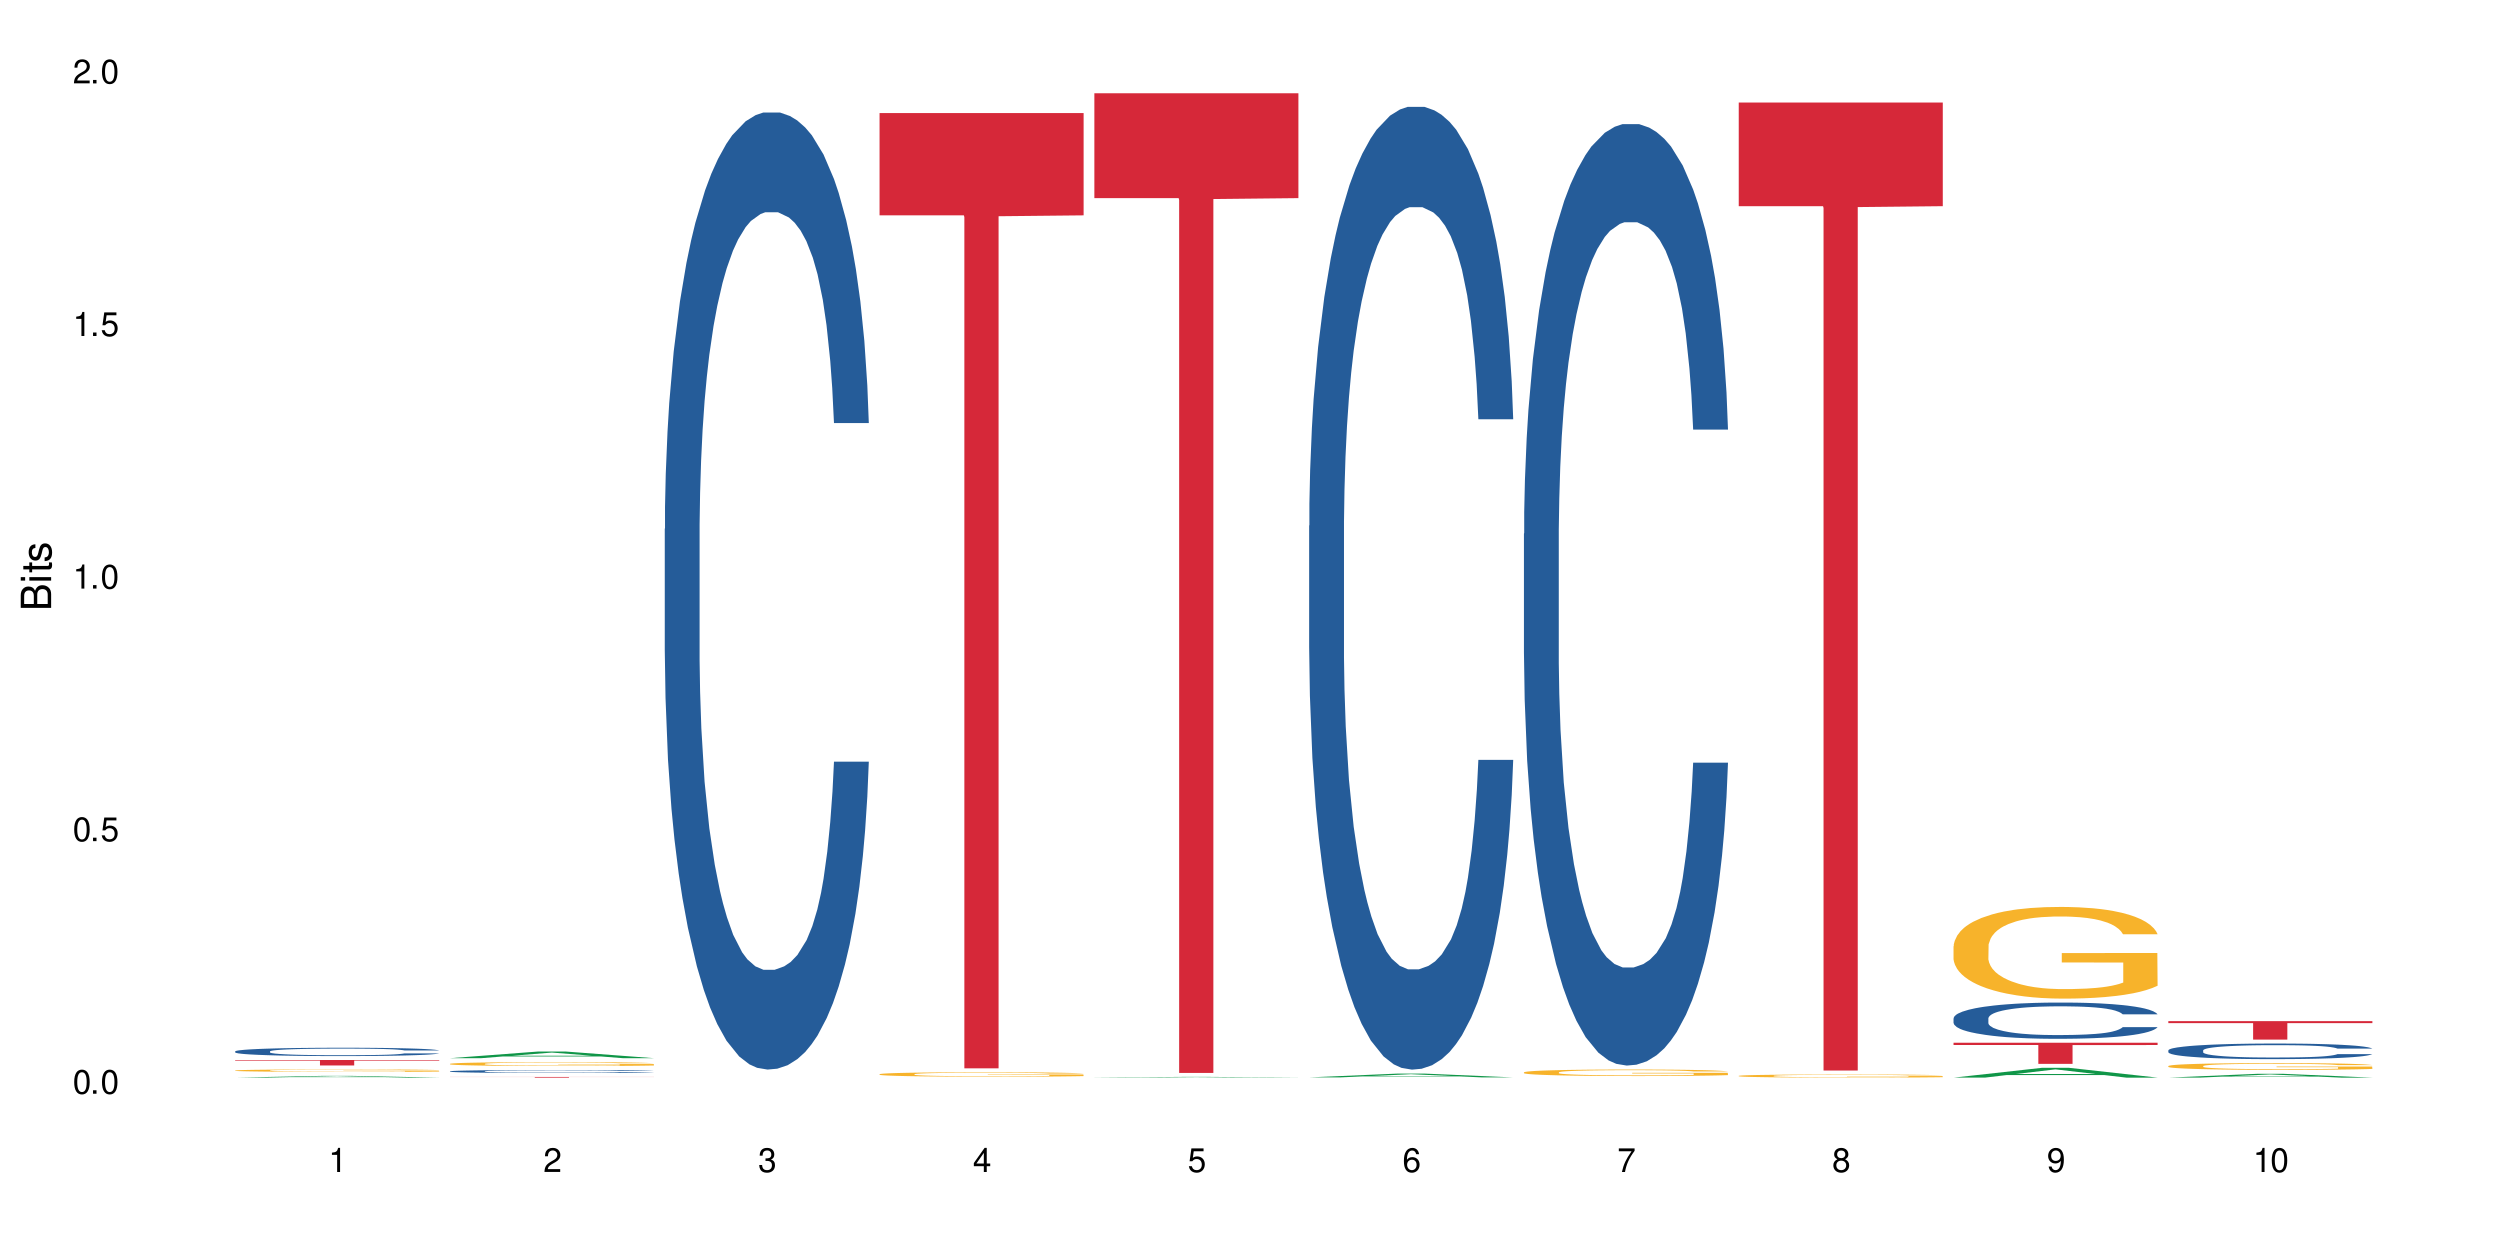 <?xml version="1.0" encoding="UTF-8"?>
<svg xmlns="http://www.w3.org/2000/svg" xmlns:xlink="http://www.w3.org/1999/xlink" width="720" height="360" viewBox="0 0 720 360">
<defs>
<g>
<g id="glyph-0-0">
</g>
<g id="glyph-0-1">
<path d="M 2.641 -6.938 C 2 -6.938 1.422 -6.656 1.078 -6.172 C 0.641 -5.562 0.406 -4.641 0.406 -3.359 C 0.406 -1.016 1.188 0.219 2.641 0.219 C 4.078 0.219 4.859 -1.016 4.859 -3.297 C 4.859 -4.641 4.656 -5.547 4.203 -6.172 C 3.844 -6.656 3.281 -6.938 2.641 -6.938 Z M 2.641 -6.188 C 3.547 -6.188 4 -5.25 4 -3.375 C 4 -1.406 3.562 -0.484 2.625 -0.484 C 1.734 -0.484 1.281 -1.438 1.281 -3.344 C 1.281 -5.25 1.734 -6.188 2.641 -6.188 Z M 2.641 -6.188 "/>
</g>
<g id="glyph-0-2">
<path d="M 1.828 -1 L 0.828 -1 L 0.828 0 L 1.828 0 Z M 1.828 -1 "/>
</g>
<g id="glyph-0-3">
<path d="M 4.562 -6.797 L 1.062 -6.797 L 0.547 -3.094 L 1.328 -3.094 C 1.719 -3.562 2.047 -3.734 2.578 -3.734 C 3.484 -3.734 4.062 -3.109 4.062 -2.094 C 4.062 -1.125 3.484 -0.531 2.578 -0.531 C 1.828 -0.531 1.375 -0.906 1.188 -1.672 L 0.328 -1.672 C 0.453 -1.109 0.547 -0.844 0.75 -0.594 C 1.125 -0.078 1.828 0.219 2.594 0.219 C 3.969 0.219 4.922 -0.781 4.922 -2.219 C 4.922 -3.562 4.031 -4.484 2.719 -4.484 C 2.25 -4.484 1.859 -4.359 1.469 -4.062 L 1.734 -5.969 L 4.562 -5.969 Z M 4.562 -6.797 "/>
</g>
<g id="glyph-0-4">
<path d="M 2.484 -4.938 L 2.484 0 L 3.328 0 L 3.328 -6.938 L 2.766 -6.938 C 2.469 -5.875 2.281 -5.734 0.984 -5.562 L 0.984 -4.938 Z M 2.484 -4.938 "/>
</g>
<g id="glyph-0-5">
<path d="M 4.859 -0.828 L 1.281 -0.828 C 1.359 -1.406 1.672 -1.781 2.5 -2.281 L 3.469 -2.828 C 4.406 -3.344 4.906 -4.062 4.906 -4.906 C 4.906 -5.484 4.672 -6.031 4.266 -6.406 C 3.859 -6.766 3.375 -6.938 2.719 -6.938 C 1.859 -6.938 1.219 -6.625 0.844 -6.031 C 0.609 -5.672 0.5 -5.234 0.484 -4.531 L 1.328 -4.531 C 1.359 -5.016 1.406 -5.281 1.531 -5.516 C 1.75 -5.938 2.188 -6.203 2.703 -6.203 C 3.469 -6.203 4.031 -5.641 4.031 -4.891 C 4.031 -4.344 3.719 -3.859 3.125 -3.516 L 2.234 -3 C 0.812 -2.172 0.406 -1.531 0.328 -0.016 L 4.859 -0.016 Z M 4.859 -0.828 "/>
</g>
<g id="glyph-0-6">
<path d="M 2.125 -3.188 L 2.578 -3.188 C 3.5 -3.188 3.984 -2.766 3.984 -1.922 C 3.984 -1.062 3.469 -0.531 2.594 -0.531 C 1.656 -0.531 1.203 -1 1.156 -2.016 L 0.312 -2.016 C 0.344 -1.453 0.438 -1.094 0.609 -0.781 C 0.953 -0.109 1.625 0.219 2.547 0.219 C 3.953 0.219 4.859 -0.625 4.859 -1.938 C 4.859 -2.828 4.516 -3.297 3.703 -3.594 C 4.344 -3.844 4.656 -4.328 4.656 -5.031 C 4.656 -6.219 3.875 -6.938 2.578 -6.938 C 1.203 -6.938 0.484 -6.172 0.453 -4.703 L 1.297 -4.703 C 1.312 -5.125 1.344 -5.359 1.453 -5.578 C 1.641 -5.969 2.062 -6.203 2.594 -6.203 C 3.344 -6.203 3.797 -5.75 3.797 -5 C 3.797 -4.516 3.609 -4.219 3.25 -4.047 C 3.016 -3.953 2.703 -3.922 2.125 -3.906 Z M 2.125 -3.188 "/>
</g>
<g id="glyph-0-7">
<path d="M 3.141 -1.672 L 3.141 0 L 3.984 0 L 3.984 -1.672 L 4.984 -1.672 L 4.984 -2.438 L 3.984 -2.438 L 3.984 -6.938 L 3.359 -6.938 L 0.266 -2.578 L 0.266 -1.672 Z M 3.141 -2.438 L 1 -2.438 L 3.141 -5.5 Z M 3.141 -2.438 "/>
</g>
<g id="glyph-0-8">
<path d="M 4.781 -5.125 C 4.609 -6.266 3.891 -6.938 2.844 -6.938 C 2.094 -6.938 1.422 -6.578 1.031 -5.953 C 0.594 -5.266 0.406 -4.422 0.406 -3.172 C 0.406 -2 0.578 -1.25 0.984 -0.641 C 1.359 -0.078 1.953 0.219 2.703 0.219 C 3.984 0.219 4.922 -0.75 4.922 -2.094 C 4.922 -3.375 4.062 -4.281 2.844 -4.281 C 2.172 -4.281 1.641 -4.031 1.281 -3.516 C 1.281 -5.234 1.828 -6.188 2.797 -6.188 C 3.391 -6.188 3.797 -5.797 3.938 -5.125 Z M 2.734 -3.531 C 3.547 -3.531 4.062 -2.953 4.062 -2.031 C 4.062 -1.156 3.484 -0.531 2.703 -0.531 C 1.922 -0.531 1.328 -1.188 1.328 -2.078 C 1.328 -2.938 1.906 -3.531 2.734 -3.531 Z M 2.734 -3.531 "/>
</g>
<g id="glyph-0-9">
<path d="M 4.984 -6.797 L 0.438 -6.797 L 0.438 -5.969 L 4.109 -5.969 C 2.5 -3.656 1.828 -2.234 1.328 0 L 2.219 0 C 2.594 -2.172 3.453 -4.047 4.984 -6.094 Z M 4.984 -6.797 "/>
</g>
<g id="glyph-0-10">
<path d="M 3.75 -3.656 C 4.469 -4.094 4.688 -4.438 4.688 -5.078 C 4.688 -6.172 3.844 -6.938 2.641 -6.938 C 1.438 -6.938 0.594 -6.172 0.594 -5.094 C 0.594 -4.438 0.812 -4.094 1.516 -3.656 C 0.734 -3.266 0.359 -2.703 0.359 -1.922 C 0.359 -0.656 1.281 0.219 2.641 0.219 C 3.984 0.219 4.922 -0.656 4.922 -1.922 C 4.922 -2.703 4.531 -3.266 3.75 -3.656 Z M 2.641 -6.188 C 3.359 -6.188 3.812 -5.75 3.812 -5.062 C 3.812 -4.406 3.344 -3.984 2.641 -3.984 C 1.922 -3.984 1.453 -4.406 1.453 -5.078 C 1.453 -5.75 1.922 -6.188 2.641 -6.188 Z M 2.641 -3.266 C 3.484 -3.266 4.062 -2.719 4.062 -1.906 C 4.062 -1.078 3.484 -0.531 2.625 -0.531 C 1.797 -0.531 1.219 -1.094 1.219 -1.906 C 1.219 -2.719 1.781 -3.266 2.641 -3.266 Z M 2.641 -3.266 "/>
</g>
<g id="glyph-0-11">
<path d="M 0.516 -1.578 C 0.672 -0.453 1.406 0.219 2.438 0.219 C 3.188 0.219 3.859 -0.141 4.266 -0.766 C 4.688 -1.453 4.891 -2.297 4.891 -3.547 C 4.891 -4.719 4.703 -5.453 4.312 -6.078 C 3.938 -6.641 3.344 -6.938 2.594 -6.938 C 1.297 -6.938 0.359 -5.969 0.359 -4.625 C 0.359 -3.344 1.234 -2.453 2.453 -2.453 C 3.094 -2.453 3.578 -2.672 4.016 -3.203 C 4 -1.484 3.469 -0.531 2.5 -0.531 C 1.906 -0.531 1.484 -0.906 1.359 -1.578 Z M 2.578 -6.203 C 3.375 -6.203 3.969 -5.531 3.969 -4.641 C 3.969 -3.797 3.391 -3.188 2.547 -3.188 C 1.734 -3.188 1.234 -3.766 1.234 -4.688 C 1.234 -5.562 1.797 -6.203 2.578 -6.203 Z M 2.578 -6.203 "/>
</g>
<g id="glyph-1-0">
</g>
<g id="glyph-1-1">
<path d="M 0 -0.953 L 0 -4.891 C 0 -5.719 -0.234 -6.344 -0.734 -6.797 C -1.188 -7.234 -1.812 -7.469 -2.5 -7.469 C -3.547 -7.469 -4.188 -7 -4.625 -5.875 C -4.984 -6.688 -5.625 -7.094 -6.531 -7.094 C -7.172 -7.094 -7.734 -6.859 -8.141 -6.391 C -8.562 -5.922 -8.75 -5.344 -8.75 -4.5 L -8.75 -0.953 Z M -4.984 -2.062 L -7.766 -2.062 L -7.766 -4.219 C -7.766 -4.844 -7.688 -5.203 -7.453 -5.5 C -7.219 -5.812 -6.859 -5.969 -6.375 -5.969 C -5.891 -5.969 -5.531 -5.812 -5.297 -5.5 C -5.062 -5.203 -4.984 -4.844 -4.984 -4.219 Z M -0.984 -2.062 L -4 -2.062 L -4 -4.781 C -4 -5.766 -3.438 -6.359 -2.484 -6.359 C -1.547 -6.359 -0.984 -5.766 -0.984 -4.781 Z M -0.984 -2.062 "/>
</g>
<g id="glyph-1-2">
<path d="M -6.281 -1.797 L -6.281 -0.797 L 0 -0.797 L 0 -1.797 Z M -8.75 -1.797 L -8.75 -0.797 L -7.484 -0.797 L -7.484 -1.797 Z M -8.75 -1.797 "/>
</g>
<g id="glyph-1-3">
<path d="M -6.281 -3.047 L -6.281 -2.016 L -8.016 -2.016 L -8.016 -1.016 L -6.281 -1.016 L -6.281 -0.172 L -5.469 -0.172 L -5.469 -1.016 L -0.719 -1.016 C -0.078 -1.016 0.281 -1.453 0.281 -2.234 C 0.281 -2.5 0.25 -2.719 0.188 -3.047 L -0.641 -3.047 C -0.609 -2.906 -0.594 -2.766 -0.594 -2.562 C -0.594 -2.141 -0.719 -2.016 -1.156 -2.016 L -5.469 -2.016 L -5.469 -3.047 Z M -6.281 -3.047 "/>
</g>
<g id="glyph-1-4">
<path d="M -4.531 -5.25 C -5.766 -5.25 -6.469 -4.422 -6.469 -2.969 C -6.469 -1.516 -5.719 -0.562 -4.547 -0.562 C -3.562 -0.562 -3.094 -1.062 -2.734 -2.562 L -2.516 -3.484 C -2.344 -4.188 -2.094 -4.469 -1.641 -4.469 C -1.047 -4.469 -0.641 -3.875 -0.641 -3 C -0.641 -2.453 -0.797 -2 -1.062 -1.75 C -1.25 -1.594 -1.422 -1.531 -1.875 -1.469 L -1.875 -0.406 C -0.422 -0.453 0.281 -1.266 0.281 -2.922 C 0.281 -4.5 -0.5 -5.516 -1.719 -5.516 C -2.656 -5.516 -3.172 -4.984 -3.469 -3.734 L -3.703 -2.766 C -3.891 -1.953 -4.156 -1.609 -4.594 -1.609 C -5.188 -1.609 -5.547 -2.125 -5.547 -2.938 C -5.547 -3.75 -5.203 -4.172 -4.531 -4.203 Z M -4.531 -5.25 "/>
</g>
</g>
</defs>
<rect x="-72" y="-36" width="864" height="432" fill="rgb(100%, 100%, 100%)" fill-opacity="1"/>
<path fill-rule="nonzero" fill="rgb(6.275%, 58.824%, 28.235%)" fill-opacity="1" d="M 67.73 310.355 L 67.793 310.355 L 93.223 309.844 L 100.945 309.844 L 126.5 310.359 L 117.52 310.359 L 111.117 310.223 L 83.051 310.223 L 76.773 310.355 L 67.73 310.355 L 85.75 310.168 L 108.543 310.168 L 97.176 309.93 L 96.926 309.93 L 85.688 310.168 L 85.75 310.168 Z M 67.73 310.355 "/>
<path fill-rule="nonzero" fill="rgb(14.51%, 36.078%, 60%)" fill-opacity="1" d="M 67.73 302.793 L 67.801 302.793 L 67.801 302.738 L 68.02 302.656 L 68.52 302.551 L 69.02 302.48 L 70.312 302.348 L 72.102 302.223 L 73.965 302.129 L 75.328 302.07 L 76.547 302.027 L 79.34 301.945 L 81.133 301.902 L 83.066 301.867 L 85.434 301.828 L 87.152 301.809 L 91.023 301.773 L 93.891 301.758 L 96.113 301.75 L 100.914 301.75 L 103.781 301.758 L 105.859 301.77 L 108.152 301.789 L 110.086 301.809 L 113.457 301.855 L 116.465 301.918 L 117.828 301.953 L 119.977 302.02 L 121.625 302.086 L 122.773 302.145 L 124.062 302.223 L 125.207 302.324 L 126.07 302.434 L 126.5 302.527 L 116.465 302.527 L 115.965 302.441 L 115.391 302.375 L 114.316 302.285 L 113.238 302.219 L 111.734 302.156 L 110.375 302.113 L 108.512 302.074 L 106.863 302.047 L 105.141 302.027 L 103.492 302.012 L 100.34 302 L 96.684 302 L 95.324 302.004 L 92.527 302.023 L 91.023 302.039 L 88.871 302.07 L 87.367 302.098 L 85.578 302.141 L 84.359 302.18 L 82.852 302.234 L 81.777 302.285 L 80.559 302.359 L 79.844 302.414 L 79.199 302.473 L 78.625 302.547 L 78.195 302.625 L 77.906 302.703 L 77.766 302.785 L 77.766 303.125 L 77.906 303.203 L 78.266 303.293 L 79.199 303.43 L 80.559 303.543 L 82.137 303.637 L 83.641 303.703 L 84.5 303.734 L 85.648 303.77 L 87.441 303.812 L 90.02 303.855 L 91.523 303.875 L 93.816 303.891 L 96.184 303.898 L 99.336 303.898 L 102.133 303.891 L 103.996 303.879 L 105.93 303.863 L 108.582 303.824 L 110.23 303.789 L 111.664 303.75 L 112.738 303.707 L 113.457 303.672 L 114.531 303.605 L 115.391 303.531 L 116.035 303.453 L 116.465 303.379 L 126.5 303.379 L 126.07 303.465 L 125.422 303.551 L 124.777 303.613 L 123.777 303.691 L 122.629 303.762 L 120.98 303.836 L 119.617 303.887 L 117.828 303.941 L 116.18 303.984 L 114.387 304.02 L 111.734 304.066 L 110.016 304.086 L 108.152 304.105 L 105.93 304.125 L 103.137 304.141 L 100.125 304.148 L 97.328 304.152 L 94.32 304.145 L 92.098 304.137 L 89.16 304.117 L 85.504 304.078 L 82.852 304.035 L 80.773 303.996 L 78.984 303.949 L 76.977 303.891 L 74.395 303.797 L 72.82 303.719 L 71.746 303.66 L 70.527 303.574 L 69.664 303.496 L 68.664 303.375 L 67.945 303.219 L 67.73 303.098 Z M 67.73 302.793 "/>
<path fill-rule="nonzero" fill="rgb(96.863%, 70.196%, 16.863%)" fill-opacity="1" d="M 67.73 308.301 L 67.801 308.297 L 67.801 308.285 L 68.09 308.258 L 68.805 308.215 L 69.738 308.184 L 70.742 308.156 L 72.461 308.125 L 73.395 308.109 L 75.758 308.082 L 78.77 308.055 L 80.418 308.043 L 82.281 308.031 L 84.93 308.02 L 86.148 308.012 L 89.875 308.004 L 94.105 307.996 L 103.852 307.996 L 107.863 308.004 L 110.16 308.012 L 111.949 308.02 L 113.812 308.027 L 116.105 308.039 L 118.258 308.055 L 119.977 308.07 L 121.695 308.09 L 123.129 308.109 L 124.348 308.133 L 125.422 308.16 L 126.07 308.184 L 126.5 308.207 L 116.535 308.207 L 115.965 308.184 L 115.32 308.168 L 114.242 308.145 L 113.168 308.129 L 112.094 308.117 L 110.086 308.102 L 108.367 308.09 L 106.215 308.082 L 104.137 308.074 L 101.773 308.07 L 96.543 308.07 L 93.102 308.074 L 91.094 308.078 L 89.66 308.086 L 87.656 308.094 L 86.438 308.102 L 85.719 308.105 L 83.57 308.129 L 82.137 308.145 L 81.348 308.156 L 80.344 308.176 L 79.629 308.195 L 78.84 308.223 L 78.41 308.242 L 77.836 308.285 L 77.766 308.402 L 77.98 308.426 L 78.41 308.453 L 78.984 308.477 L 79.844 308.5 L 80.703 308.52 L 82.207 308.547 L 83.496 308.562 L 84.5 308.574 L 86.438 308.59 L 87.227 308.598 L 89.09 308.609 L 91.023 308.617 L 93.387 308.625 L 95.18 308.629 L 98.047 308.633 L 101.703 308.633 L 106 308.629 L 108.727 308.621 L 110.59 308.617 L 111.809 308.613 L 113.312 308.605 L 114.387 308.598 L 115.391 308.594 L 116.609 308.582 L 116.609 308.426 L 98.906 308.426 L 98.906 308.352 L 126.426 308.352 L 126.5 308.605 L 124.992 308.625 L 123.129 308.641 L 121.34 308.652 L 119.477 308.664 L 116.824 308.676 L 114.672 308.684 L 111.375 308.695 L 108.367 308.699 L 105.215 308.703 L 102.418 308.707 L 99.121 308.707 L 96.184 308.703 L 93.031 308.699 L 90.52 308.695 L 85.934 308.68 L 83.066 308.668 L 81.203 308.656 L 77.336 308.625 L 75.613 308.609 L 74.469 308.594 L 73.32 308.578 L 72.102 308.559 L 70.957 308.539 L 70.098 308.52 L 69.309 308.496 L 68.734 308.473 L 68.16 308.445 L 67.875 308.422 L 67.73 308.402 Z M 67.73 308.301 "/>
<path fill-rule="nonzero" fill="rgb(83.922%, 15.686%, 22.353%)" fill-opacity="1" d="M 67.73 305.289 L 126.5 305.289 L 126.5 305.457 L 102.008 305.457 L 102.008 306.855 L 92.152 306.855 L 92.152 305.461 L 92.008 305.457 L 67.73 305.457 Z M 67.73 305.289 "/>
<path fill-rule="nonzero" fill="rgb(6.275%, 58.824%, 28.235%)" fill-opacity="1" d="M 129.594 304.754 L 129.656 304.754 L 155.082 302.832 L 162.805 302.832 L 188.359 304.758 L 179.383 304.758 L 172.977 304.254 L 144.91 304.254 L 138.633 304.754 L 129.594 304.754 L 147.613 304.047 L 170.402 304.047 L 159.039 303.148 L 158.914 303.145 L 158.789 303.152 L 147.547 304.047 L 147.613 304.047 Z M 129.594 304.754 "/>
<path fill-rule="nonzero" fill="rgb(14.51%, 36.078%, 60%)" fill-opacity="1" d="M 129.594 308.531 L 129.664 308.531 L 129.664 308.512 L 129.879 308.484 L 130.379 308.445 L 130.883 308.418 L 132.172 308.371 L 133.965 308.328 L 135.828 308.293 L 137.188 308.27 L 138.406 308.254 L 141.203 308.227 L 142.992 308.211 L 144.93 308.195 L 147.293 308.184 L 149.016 308.176 L 152.883 308.164 L 155.75 308.156 L 165.641 308.156 L 167.719 308.16 L 170.012 308.168 L 171.949 308.176 L 175.316 308.191 L 178.324 308.215 L 179.688 308.227 L 181.836 308.254 L 183.484 308.277 L 184.633 308.297 L 185.922 308.328 L 187.07 308.363 L 187.93 308.402 L 188.359 308.438 L 178.324 308.438 L 177.824 308.406 L 177.25 308.379 L 176.176 308.348 L 175.102 308.324 L 173.598 308.301 L 172.234 308.285 L 170.371 308.273 L 168.723 308.262 L 167.004 308.254 L 165.355 308.25 L 162.199 308.246 L 157.184 308.246 L 154.391 308.254 L 152.883 308.258 L 150.734 308.27 L 149.23 308.281 L 147.438 308.297 L 146.219 308.309 L 144.715 308.332 L 143.641 308.348 L 142.422 308.375 L 141.703 308.395 L 141.059 308.418 L 140.484 308.441 L 140.055 308.473 L 139.77 308.5 L 139.625 308.527 L 139.625 308.652 L 139.77 308.68 L 140.129 308.715 L 141.059 308.762 L 142.422 308.805 L 143.996 308.836 L 145.504 308.863 L 146.363 308.871 L 147.508 308.887 L 149.301 308.902 L 151.879 308.918 L 153.387 308.922 L 155.68 308.93 L 158.043 308.934 L 161.199 308.934 L 163.992 308.93 L 165.855 308.926 L 167.789 308.918 L 170.441 308.906 L 172.09 308.895 L 173.523 308.879 L 174.598 308.863 L 175.316 308.852 L 176.391 308.824 L 177.25 308.797 L 177.895 308.77 L 178.324 308.742 L 188.359 308.742 L 187.93 308.777 L 187.285 308.805 L 186.641 308.828 L 185.637 308.855 L 184.488 308.883 L 182.84 308.91 L 181.48 308.93 L 179.688 308.949 L 178.039 308.965 L 176.246 308.977 L 173.598 308.992 L 171.875 309 L 170.012 309.008 L 167.789 309.016 L 164.996 309.02 L 161.984 309.023 L 156.18 309.023 L 153.957 309.02 L 151.02 309.012 L 147.367 308.996 L 144.715 308.98 L 142.637 308.969 L 140.844 308.949 L 138.836 308.93 L 136.258 308.895 L 134.68 308.867 L 133.605 308.844 L 132.387 308.816 L 131.527 308.785 L 130.523 308.742 L 129.809 308.688 L 129.594 308.641 Z M 129.594 308.531 "/>
<path fill-rule="nonzero" fill="rgb(96.863%, 70.196%, 16.863%)" fill-opacity="1" d="M 129.594 306.375 L 129.664 306.375 L 129.664 306.355 L 129.949 306.309 L 130.668 306.246 L 131.598 306.191 L 132.602 306.152 L 133.246 306.129 L 134.32 306.098 L 135.254 306.078 L 137.617 306.031 L 140.629 305.988 L 142.277 305.969 L 144.141 305.953 L 146.793 305.934 L 148.012 305.926 L 151.738 305.91 L 155.965 305.898 L 160.625 305.895 L 162.773 305.898 L 165.711 305.902 L 169.727 305.914 L 172.02 305.922 L 173.812 305.934 L 175.676 305.945 L 177.969 305.965 L 180.117 305.992 L 181.836 306.016 L 183.559 306.047 L 184.992 306.078 L 186.211 306.113 L 187.285 306.156 L 187.93 306.195 L 188.359 306.23 L 178.398 306.23 L 177.824 306.195 L 177.18 306.164 L 176.105 306.133 L 175.031 306.109 L 173.953 306.09 L 171.949 306.062 L 170.227 306.047 L 168.078 306.031 L 166 306.023 L 163.633 306.016 L 162.199 306.012 L 158.402 306.012 L 154.961 306.02 L 152.957 306.027 L 151.523 306.035 L 149.516 306.051 L 148.297 306.066 L 147.582 306.074 L 145.43 306.105 L 143.996 306.133 L 143.207 306.152 L 142.207 306.184 L 141.488 306.211 L 140.699 306.25 L 140.27 306.281 L 139.695 306.352 L 139.625 306.535 L 139.84 306.574 L 140.27 306.617 L 140.844 306.652 L 141.703 306.691 L 142.562 306.723 L 144.07 306.762 L 145.359 306.789 L 146.363 306.805 L 148.297 306.836 L 149.086 306.844 L 150.949 306.863 L 152.883 306.875 L 155.25 306.887 L 157.039 306.895 L 159.906 306.898 L 163.562 306.898 L 167.863 306.895 L 170.586 306.887 L 172.449 306.879 L 173.668 306.871 L 175.172 306.859 L 176.246 306.848 L 177.25 306.836 L 178.469 306.82 L 178.469 306.574 L 160.766 306.574 L 160.766 306.461 L 188.289 306.457 L 188.359 306.859 L 186.855 306.887 L 184.992 306.914 L 183.199 306.934 L 181.336 306.949 L 178.684 306.969 L 176.535 306.984 L 173.238 306.996 L 170.227 307.008 L 167.074 307.012 L 164.277 307.016 L 158.043 307.016 L 154.891 307.008 L 152.383 307 L 147.797 306.977 L 144.93 306.953 L 143.066 306.938 L 141.129 306.918 L 139.195 306.891 L 137.477 306.863 L 136.328 306.84 L 135.184 306.816 L 133.965 306.785 L 132.816 306.75 L 131.957 306.719 L 131.168 306.684 L 130.594 306.648 L 130.023 306.605 L 129.734 306.566 L 129.594 306.535 Z M 129.594 306.375 "/>
<path fill-rule="nonzero" fill="rgb(83.922%, 15.686%, 22.353%)" fill-opacity="1" d="M 129.594 310.16 L 188.359 310.16 L 188.359 310.184 L 163.867 310.184 L 163.867 310.359 L 154.012 310.359 L 154.012 310.184 L 129.594 310.184 Z M 129.594 310.16 "/>
<path fill-rule="nonzero" fill="rgb(14.51%, 36.078%, 60%)" fill-opacity="1" d="M 191.453 152.332 L 191.523 152.082 L 191.523 146.035 L 191.738 136.461 L 192.242 124.367 L 192.742 116.051 L 194.031 101.188 L 195.824 86.824 L 197.688 75.742 L 199.051 69.191 L 200.27 64.152 L 203.062 54.828 L 204.855 50.043 L 206.789 45.758 L 209.156 41.477 L 210.875 38.957 L 214.746 34.926 L 217.613 33.16 L 219.832 32.406 L 224.637 32.406 L 227.5 33.414 L 229.582 34.672 L 231.875 36.688 L 233.809 38.957 L 237.176 44.5 L 240.188 51.555 L 241.547 55.586 L 243.699 63.395 L 245.348 70.953 L 246.492 77.504 L 247.785 86.824 L 248.93 98.164 L 249.789 111.012 L 250.219 121.848 L 240.188 121.848 L 239.684 111.77 L 239.113 103.957 L 238.035 93.629 L 236.961 86.32 L 235.457 79.016 L 234.094 74.23 L 232.23 69.441 L 230.582 66.418 L 228.863 64.152 L 227.215 62.641 L 224.062 61.129 L 220.406 61.129 L 219.043 61.633 L 216.25 63.648 L 214.746 65.41 L 212.594 68.938 L 211.09 72.215 L 209.297 77.254 L 208.078 81.535 L 206.574 88.086 L 205.5 93.879 L 204.281 102.195 L 203.566 108.492 L 202.918 115.547 L 202.348 123.863 L 201.918 132.68 L 201.629 142.004 L 201.484 151.074 L 201.484 190.125 L 201.629 199.195 L 201.988 209.777 L 202.918 225.145 L 204.281 238.5 L 205.859 249.082 L 207.363 256.637 L 208.223 260.164 L 209.371 264.195 L 211.16 269.234 L 213.742 274.273 L 215.246 276.289 L 217.539 278.305 L 219.906 279.312 L 223.059 279.312 L 225.852 278.305 L 227.715 277.047 L 229.652 275.031 L 232.305 270.746 L 233.953 266.715 L 235.387 261.93 L 236.461 257.141 L 237.176 253.113 L 238.254 245.301 L 239.113 236.734 L 239.758 227.918 L 240.188 219.352 L 250.219 219.352 L 249.789 229.43 L 249.145 239.254 L 248.5 246.562 L 247.496 255.379 L 246.352 263.188 L 244.703 272.008 L 243.34 277.801 L 241.547 284.102 L 239.898 288.887 L 238.109 293.172 L 235.457 298.211 L 233.738 300.73 L 231.875 302.996 L 229.652 305.012 L 226.855 306.777 L 223.848 307.785 L 221.051 308.035 L 218.043 307.531 L 215.82 306.523 L 212.883 304.258 L 209.227 299.723 L 206.574 294.934 L 204.496 290.148 L 202.703 285.109 L 200.699 278.305 L 198.117 267.219 L 196.543 258.652 L 195.465 251.602 L 194.246 241.773 L 193.387 232.957 L 192.383 218.848 L 191.668 200.957 L 191.453 187.102 Z M 191.453 152.332 "/>
<path fill-rule="nonzero" fill="rgb(96.863%, 70.196%, 16.863%)" fill-opacity="1" d="M 253.312 309.359 L 253.387 309.359 L 253.387 309.336 L 253.672 309.281 L 254.387 309.211 L 255.32 309.152 L 256.324 309.105 L 256.969 309.078 L 258.043 309.043 L 258.977 309.02 L 261.34 308.965 L 264.352 308.918 L 266 308.895 L 267.863 308.875 L 270.516 308.852 L 271.73 308.844 L 275.461 308.828 L 279.688 308.816 L 284.348 308.812 L 286.496 308.812 L 289.434 308.816 L 293.449 308.828 L 295.742 308.84 L 297.531 308.852 L 299.395 308.867 L 301.691 308.891 L 303.84 308.922 L 305.559 308.949 L 307.281 308.984 L 308.715 309.02 L 309.93 309.062 L 311.008 309.109 L 311.652 309.152 L 312.082 309.191 L 302.121 309.191 L 301.547 309.152 L 300.902 309.121 L 299.824 309.082 L 298.75 309.055 L 297.676 309.031 L 295.668 309 L 293.949 308.98 L 291.801 308.965 L 289.723 308.957 L 287.355 308.949 L 285.922 308.945 L 282.125 308.945 L 278.684 308.953 L 276.676 308.965 L 275.242 308.973 L 273.238 308.988 L 272.02 309.004 L 271.301 309.012 L 269.152 309.051 L 267.719 309.082 L 266.93 309.105 L 265.926 309.141 L 265.211 309.172 L 264.422 309.219 L 263.992 309.254 L 263.418 309.332 L 263.348 309.543 L 263.562 309.59 L 263.992 309.637 L 264.566 309.68 L 265.426 309.723 L 266.285 309.758 L 267.789 309.801 L 269.082 309.832 L 270.082 309.852 L 272.02 309.883 L 272.809 309.895 L 274.672 309.914 L 276.605 309.934 L 278.973 309.945 L 280.762 309.953 L 283.629 309.961 L 287.285 309.961 L 291.586 309.953 L 294.309 309.941 L 296.172 309.934 L 297.391 309.926 L 298.895 309.914 L 299.969 309.902 L 300.973 309.887 L 302.191 309.867 L 302.191 309.59 L 284.488 309.586 L 284.488 309.457 L 312.008 309.453 L 312.082 309.914 L 310.578 309.945 L 308.715 309.973 L 306.922 309.996 L 305.059 310.02 L 302.406 310.039 L 300.258 310.055 L 296.961 310.07 L 293.949 310.082 L 290.797 310.086 L 288 310.09 L 284.703 310.094 L 281.766 310.09 L 278.613 310.082 L 276.105 310.074 L 273.812 310.062 L 271.516 310.047 L 268.652 310.023 L 266.789 310.004 L 264.852 309.977 L 262.918 309.949 L 261.195 309.918 L 260.051 309.891 L 258.902 309.863 L 257.684 309.828 L 256.539 309.789 L 255.68 309.754 L 254.891 309.711 L 254.316 309.672 L 253.742 309.621 L 253.457 309.578 L 253.312 309.543 Z M 253.312 309.359 "/>
<path fill-rule="nonzero" fill="rgb(83.922%, 15.686%, 22.353%)" fill-opacity="1" d="M 253.312 32.57 L 312.082 32.57 L 312.082 62.02 L 287.59 62.277 L 287.59 307.672 L 277.734 307.672 L 277.734 62.535 L 277.594 62.02 L 253.312 62.02 Z M 253.312 32.57 "/>
<path fill-rule="nonzero" fill="rgb(6.275%, 58.824%, 28.235%)" fill-opacity="1" d="M 315.176 310.359 L 315.238 310.355 L 340.664 310.145 L 348.387 310.145 L 373.941 310.359 L 364.965 310.359 L 358.559 310.301 L 330.496 310.301 L 324.215 310.359 L 315.176 310.359 L 333.195 310.277 L 355.984 310.277 L 344.621 310.18 L 344.371 310.18 L 333.133 310.277 L 333.195 310.277 Z M 315.176 310.359 "/>
<path fill-rule="nonzero" fill="rgb(83.922%, 15.686%, 22.353%)" fill-opacity="1" d="M 315.176 26.859 L 373.941 26.859 L 373.941 57.059 L 349.449 57.324 L 349.449 309.004 L 339.594 309.004 L 339.594 57.59 L 339.453 57.059 L 315.176 57.059 Z M 315.176 26.859 "/>
<path fill-rule="nonzero" fill="rgb(6.275%, 58.824%, 28.235%)" fill-opacity="1" d="M 377.035 310.289 L 377.098 310.289 L 402.527 309.195 L 410.25 309.195 L 435.805 310.293 L 426.824 310.293 L 420.422 310.004 L 392.355 310.004 L 386.078 310.289 L 377.035 310.289 L 395.055 309.887 L 417.848 309.887 L 406.48 309.375 L 406.355 309.371 L 406.23 309.375 L 394.992 309.887 L 395.055 309.887 Z M 377.035 310.289 "/>
<path fill-rule="nonzero" fill="rgb(14.51%, 36.078%, 60%)" fill-opacity="1" d="M 377.035 151.418 L 377.105 151.164 L 377.105 145.078 L 377.32 135.449 L 377.824 123.281 L 378.324 114.918 L 379.617 99.965 L 381.406 85.516 L 383.27 74.363 L 384.633 67.773 L 385.852 62.703 L 388.645 53.328 L 390.438 48.512 L 392.371 44.203 L 394.738 39.895 L 396.457 37.359 L 400.328 33.305 L 403.195 31.527 L 405.414 30.77 L 410.219 30.77 L 413.086 31.781 L 415.164 33.051 L 417.457 35.078 L 419.391 37.359 L 422.758 42.934 L 425.77 50.031 L 427.133 54.086 L 429.281 61.945 L 430.93 69.547 L 432.078 76.137 L 433.367 85.516 L 434.512 96.922 L 435.375 109.848 L 435.805 120.746 L 425.77 120.746 L 425.27 110.609 L 424.695 102.75 L 423.621 92.359 L 422.543 85.008 L 421.039 77.66 L 419.68 72.844 L 417.816 68.027 L 416.168 64.984 L 414.445 62.703 L 412.797 61.184 L 409.645 59.664 L 405.988 59.664 L 404.629 60.172 L 401.832 62.199 L 400.328 63.973 L 398.176 67.52 L 396.672 70.816 L 394.879 75.887 L 393.664 80.195 L 392.156 86.785 L 391.082 92.613 L 389.863 100.977 L 389.148 107.312 L 388.504 114.41 L 387.93 122.773 L 387.5 131.645 L 387.211 141.023 L 387.07 150.148 L 387.07 189.438 L 387.211 198.559 L 387.57 209.207 L 388.504 224.668 L 389.863 238.102 L 391.441 248.746 L 392.945 256.348 L 393.805 259.898 L 394.953 263.953 L 396.742 269.023 L 399.324 274.09 L 400.828 276.121 L 403.121 278.148 L 405.488 279.16 L 408.641 279.16 L 411.438 278.148 L 413.301 276.879 L 415.234 274.852 L 417.887 270.543 L 419.535 266.488 L 420.969 261.672 L 422.043 256.855 L 422.758 252.801 L 423.836 244.945 L 424.695 236.324 L 425.34 227.453 L 425.77 218.836 L 435.805 218.836 L 435.375 228.977 L 434.727 238.859 L 434.082 246.211 L 433.078 255.082 L 431.934 262.941 L 430.285 271.812 L 428.922 277.641 L 427.133 283.977 L 425.484 288.793 L 423.691 293.102 L 421.039 298.172 L 419.32 300.707 L 417.457 302.988 L 415.234 305.016 L 412.438 306.789 L 409.43 307.801 L 406.633 308.055 L 403.625 307.547 L 401.402 306.535 L 398.465 304.254 L 394.809 299.691 L 392.156 294.875 L 390.078 290.059 L 388.289 284.992 L 386.281 278.148 L 383.699 266.996 L 382.125 258.379 L 381.047 251.281 L 379.832 241.395 L 378.969 232.523 L 377.969 218.332 L 377.25 200.336 L 377.035 186.395 Z M 377.035 151.418 "/>
<path fill-rule="nonzero" fill="rgb(14.51%, 36.078%, 60%)" fill-opacity="1" d="M 438.895 153.723 L 438.969 153.473 L 438.969 147.527 L 439.184 138.109 L 439.684 126.211 L 440.188 118.035 L 441.477 103.41 L 443.27 89.285 L 445.133 78.379 L 446.492 71.938 L 447.711 66.98 L 450.508 57.809 L 452.297 53.102 L 454.234 48.887 L 456.598 44.676 L 458.316 42.195 L 462.188 38.23 L 465.055 36.496 L 467.277 35.754 L 472.078 35.754 L 474.945 36.742 L 477.023 37.984 L 479.316 39.965 L 481.254 42.195 L 484.621 47.648 L 487.629 54.586 L 488.992 58.555 L 491.141 66.234 L 492.789 73.672 L 493.938 80.113 L 495.227 89.285 L 496.375 100.438 L 497.234 113.078 L 497.664 123.734 L 487.629 123.734 L 487.129 113.82 L 486.555 106.137 L 485.48 95.977 L 484.406 88.789 L 482.898 81.602 L 481.539 76.895 L 479.676 72.184 L 478.027 69.211 L 476.309 66.98 L 474.66 65.492 L 471.504 64.004 L 467.852 64.004 L 466.488 64.5 L 463.691 66.484 L 462.188 68.219 L 460.039 71.688 L 458.535 74.91 L 456.742 79.867 L 455.523 84.078 L 454.02 90.523 L 452.941 96.223 L 451.727 104.402 L 451.008 110.598 L 450.363 117.539 L 449.789 125.715 L 449.359 134.391 L 449.074 143.559 L 448.93 152.484 L 448.93 190.898 L 449.074 199.82 L 449.43 210.227 L 450.363 225.348 L 451.727 238.48 L 453.301 248.891 L 454.805 256.324 L 455.668 259.797 L 456.812 263.762 L 458.605 268.719 L 461.184 273.676 L 462.691 275.656 L 464.984 277.641 L 467.348 278.629 L 470.5 278.629 L 473.297 277.641 L 475.16 276.398 L 477.094 274.418 L 479.746 270.203 L 481.395 266.238 L 482.828 261.531 L 483.902 256.82 L 484.621 252.855 L 485.695 245.172 L 486.555 236.746 L 487.199 228.074 L 487.629 219.645 L 497.664 219.645 L 497.234 229.559 L 496.59 239.227 L 495.945 246.41 L 494.941 255.086 L 493.793 262.77 L 492.145 271.445 L 490.785 277.145 L 488.992 283.34 L 487.344 288.047 L 485.551 292.262 L 482.898 297.219 L 481.18 299.695 L 479.316 301.926 L 477.094 303.91 L 474.301 305.645 L 471.289 306.637 L 468.496 306.883 L 465.484 306.387 L 463.262 305.398 L 460.324 303.168 L 456.668 298.707 L 454.02 293.996 L 451.941 289.289 L 450.148 284.332 L 448.141 277.641 L 445.562 266.734 L 443.984 258.309 L 442.91 251.367 L 441.691 241.703 L 440.832 233.027 L 439.828 219.148 L 439.109 201.555 L 438.895 187.922 Z M 438.895 153.723 "/>
<path fill-rule="nonzero" fill="rgb(96.863%, 70.196%, 16.863%)" fill-opacity="1" d="M 438.895 308.828 L 438.969 308.824 L 438.969 308.789 L 439.254 308.715 L 439.973 308.605 L 440.902 308.52 L 441.906 308.449 L 442.551 308.414 L 443.625 308.363 L 444.559 308.324 L 446.922 308.25 L 449.934 308.176 L 451.582 308.145 L 453.445 308.117 L 456.098 308.086 L 457.316 308.07 L 461.043 308.043 L 465.27 308.027 L 469.93 308.023 L 472.078 308.023 L 475.016 308.031 L 479.031 308.051 L 481.324 308.066 L 483.117 308.086 L 484.98 308.105 L 487.273 308.141 L 489.422 308.184 L 491.141 308.223 L 492.863 308.273 L 494.297 308.328 L 495.516 308.391 L 496.59 308.461 L 497.234 308.52 L 497.664 308.582 L 487.703 308.582 L 487.129 308.52 L 486.484 308.477 L 485.41 308.418 L 484.332 308.379 L 483.258 308.344 L 481.254 308.301 L 479.531 308.273 L 477.383 308.25 L 475.305 308.234 L 472.938 308.223 L 471.504 308.219 L 467.707 308.219 L 464.266 308.23 L 462.262 308.246 L 460.828 308.258 L 458.82 308.285 L 457.602 308.305 L 456.887 308.32 L 454.734 308.371 L 453.301 308.422 L 452.512 308.453 L 451.512 308.504 L 450.793 308.551 L 450.004 308.617 L 449.574 308.672 L 449 308.785 L 448.93 309.094 L 449.145 309.16 L 449.574 309.23 L 450.148 309.293 L 451.008 309.359 L 451.867 309.406 L 453.375 309.473 L 454.664 309.52 L 455.668 309.547 L 457.602 309.594 L 458.391 309.609 L 460.254 309.641 L 462.188 309.664 L 464.555 309.684 L 466.344 309.695 L 469.211 309.703 L 472.867 309.703 L 477.168 309.691 L 479.891 309.68 L 481.754 309.664 L 482.973 309.652 L 484.477 309.637 L 485.551 309.617 L 486.555 309.598 L 487.773 309.57 L 487.773 309.16 L 470.07 309.16 L 470.07 308.965 L 497.594 308.965 L 497.664 309.637 L 496.16 309.68 L 494.297 309.727 L 492.504 309.762 L 490.641 309.789 L 487.988 309.82 L 485.84 309.844 L 482.543 309.867 L 479.531 309.883 L 476.379 309.891 L 473.582 309.898 L 470.285 309.898 L 467.348 309.895 L 464.195 309.887 L 461.688 309.871 L 459.395 309.855 L 457.102 309.832 L 454.234 309.797 L 452.371 309.766 L 450.434 309.73 L 448.5 309.688 L 446.781 309.641 L 445.633 309.605 L 444.484 309.566 L 443.27 309.512 L 442.121 309.457 L 441.262 309.402 L 440.473 309.344 L 439.898 309.285 L 439.328 309.207 L 439.039 309.148 L 438.895 309.094 Z M 438.895 308.828 "/>
<path fill-rule="nonzero" fill="rgb(96.863%, 70.196%, 16.863%)" fill-opacity="1" d="M 500.758 309.84 L 500.828 309.84 L 500.828 309.824 L 501.117 309.785 L 501.832 309.734 L 502.766 309.691 L 503.766 309.66 L 504.414 309.641 L 505.488 309.617 L 506.418 309.598 L 508.785 309.562 L 511.793 309.527 L 513.441 309.512 L 515.305 309.496 L 517.957 309.48 L 519.176 309.477 L 522.902 309.465 L 527.133 309.453 L 533.938 309.453 L 536.879 309.457 L 540.891 309.465 L 543.184 309.473 L 544.977 309.48 L 546.84 309.492 L 549.133 309.508 L 551.281 309.527 L 553.004 309.551 L 554.723 309.574 L 556.156 309.602 L 557.375 309.629 L 558.449 309.664 L 559.094 309.691 L 559.523 309.723 L 549.562 309.723 L 548.988 309.691 L 548.344 309.672 L 547.27 309.645 L 546.195 309.625 L 545.121 309.609 L 543.113 309.586 L 541.395 309.574 L 539.242 309.562 L 537.164 309.555 L 534.801 309.551 L 533.367 309.547 L 529.566 309.547 L 526.129 309.555 L 524.121 309.559 L 522.688 309.566 L 520.68 309.578 L 519.461 309.59 L 518.746 309.594 L 516.598 309.621 L 515.164 309.645 L 514.375 309.66 L 513.371 309.684 L 512.652 309.707 L 511.867 309.738 L 511.438 309.766 L 510.863 309.82 L 510.789 309.969 L 511.004 310 L 511.438 310.035 L 512.008 310.066 L 512.867 310.098 L 513.73 310.121 L 515.234 310.152 L 516.523 310.176 L 517.527 310.188 L 519.461 310.211 L 520.25 310.219 L 522.113 310.234 L 524.051 310.246 L 526.414 310.254 L 528.207 310.258 L 531.074 310.262 L 534.727 310.262 L 539.027 310.258 L 541.75 310.25 L 543.613 310.246 L 544.832 310.238 L 546.34 310.23 L 547.414 310.223 L 548.418 310.215 L 549.633 310.199 L 549.633 310 L 531.934 310 L 531.934 309.906 L 559.453 309.906 L 559.523 310.23 L 558.02 310.254 L 556.156 310.273 L 554.363 310.289 L 552.5 310.305 L 549.852 310.32 L 547.699 310.332 L 544.402 310.344 L 541.395 310.348 L 538.238 310.355 L 535.445 310.355 L 532.148 310.359 L 529.211 310.355 L 526.055 310.352 L 523.547 310.344 L 521.254 310.336 L 518.961 310.324 L 516.094 310.309 L 514.23 310.293 L 512.297 310.277 L 510.359 310.258 L 508.641 310.234 L 507.492 310.215 L 506.348 310.195 L 505.129 310.172 L 503.98 310.145 L 503.121 310.117 L 502.332 310.09 L 501.762 310.062 L 501.188 310.023 L 500.902 309.996 L 500.758 309.969 Z M 500.758 309.84 "/>
<path fill-rule="nonzero" fill="rgb(83.922%, 15.686%, 22.353%)" fill-opacity="1" d="M 500.758 29.539 L 559.523 29.539 L 559.523 59.379 L 535.031 59.641 L 535.031 308.312 L 525.18 308.312 L 525.18 59.902 L 525.035 59.379 L 500.758 59.379 Z M 500.758 29.539 "/>
<path fill-rule="nonzero" fill="rgb(6.275%, 58.824%, 28.235%)" fill-opacity="1" d="M 562.617 310.355 L 562.68 310.352 L 588.109 307.527 L 595.832 307.527 L 621.387 310.359 L 612.406 310.359 L 606.004 309.617 L 577.938 309.617 L 571.66 310.355 L 562.617 310.355 L 580.637 309.312 L 603.43 309.309 L 592.066 307.988 L 591.938 307.988 L 591.812 307.996 L 580.574 309.309 L 580.637 309.312 Z M 562.617 310.355 "/>
<path fill-rule="nonzero" fill="rgb(14.51%, 36.078%, 60%)" fill-opacity="1" d="M 562.617 293.285 L 562.691 293.273 L 562.691 293.047 L 562.906 292.684 L 563.406 292.227 L 563.906 291.91 L 565.199 291.348 L 566.988 290.805 L 568.852 290.383 L 570.215 290.137 L 571.434 289.945 L 574.227 289.594 L 576.02 289.41 L 577.953 289.25 L 580.32 289.086 L 582.039 288.992 L 585.91 288.84 L 588.777 288.773 L 591 288.742 L 595.801 288.742 L 598.668 288.781 L 600.746 288.828 L 603.039 288.906 L 604.973 288.992 L 608.344 289.203 L 611.352 289.469 L 612.715 289.621 L 614.863 289.918 L 616.512 290.203 L 617.66 290.453 L 618.949 290.805 L 620.098 291.234 L 620.957 291.719 L 621.387 292.129 L 611.352 292.129 L 610.852 291.75 L 610.277 291.453 L 609.203 291.062 L 608.129 290.785 L 606.621 290.508 L 605.262 290.328 L 603.398 290.145 L 601.75 290.031 L 600.027 289.945 L 598.379 289.887 L 595.227 289.832 L 591.57 289.832 L 590.211 289.852 L 587.414 289.926 L 585.91 289.992 L 583.762 290.125 L 582.254 290.25 L 580.465 290.441 L 579.246 290.605 L 577.738 290.852 L 576.664 291.07 L 575.445 291.387 L 574.73 291.625 L 574.086 291.891 L 573.512 292.207 L 573.082 292.539 L 572.793 292.895 L 572.652 293.238 L 572.652 294.715 L 572.793 295.059 L 573.152 295.457 L 574.086 296.039 L 575.445 296.547 L 577.023 296.945 L 578.527 297.234 L 579.387 297.367 L 580.535 297.52 L 582.328 297.711 L 584.906 297.902 L 586.41 297.977 L 588.707 298.055 L 591.07 298.09 L 594.223 298.09 L 597.02 298.055 L 598.883 298.004 L 600.816 297.93 L 603.469 297.766 L 605.117 297.613 L 606.551 297.434 L 607.625 297.254 L 608.344 297.098 L 609.418 296.805 L 610.277 296.48 L 610.922 296.145 L 611.352 295.82 L 621.387 295.82 L 620.957 296.203 L 620.312 296.574 L 619.664 296.852 L 618.664 297.184 L 617.516 297.48 L 615.867 297.816 L 614.504 298.035 L 612.715 298.273 L 611.066 298.453 L 609.273 298.617 L 606.621 298.809 L 604.902 298.902 L 603.039 298.988 L 600.816 299.062 L 598.023 299.133 L 595.012 299.168 L 592.219 299.18 L 589.207 299.16 L 586.984 299.121 L 584.047 299.035 L 580.391 298.863 L 577.738 298.684 L 575.66 298.5 L 573.871 298.312 L 571.863 298.055 L 569.281 297.633 L 567.707 297.309 L 566.633 297.043 L 565.414 296.672 L 564.555 296.336 L 563.551 295.801 L 562.832 295.125 L 562.617 294.602 Z M 562.617 293.285 "/>
<path fill-rule="nonzero" fill="rgb(96.863%, 70.196%, 16.863%)" fill-opacity="1" d="M 562.617 272.508 L 562.691 272.484 L 562.691 272 L 562.977 270.918 L 563.691 269.422 L 564.625 268.191 L 565.629 267.227 L 566.273 266.719 L 567.348 265.996 L 568.281 265.465 L 570.645 264.379 L 573.656 263.367 L 575.305 262.934 L 577.168 262.523 L 579.816 262.066 L 581.035 261.895 L 584.762 261.512 L 588.992 261.27 L 593.648 261.195 L 595.801 261.223 L 598.738 261.316 L 602.754 261.582 L 605.047 261.824 L 606.836 262.066 L 608.699 262.379 L 610.992 262.859 L 613.145 263.441 L 614.863 264.02 L 616.586 264.742 L 618.016 265.516 L 619.234 266.359 L 620.312 267.371 L 620.957 268.215 L 621.387 269.059 L 611.426 269.059 L 610.852 268.215 L 610.207 267.562 L 609.129 266.77 L 608.055 266.188 L 606.98 265.73 L 604.973 265.105 L 603.254 264.719 L 601.105 264.379 L 599.023 264.164 L 596.66 264.02 L 595.227 263.969 L 591.43 263.969 L 587.988 264.141 L 585.98 264.332 L 584.547 264.523 L 582.543 264.887 L 581.324 265.176 L 580.605 265.371 L 578.457 266.117 L 577.023 266.793 L 576.234 267.25 L 575.23 267.973 L 574.516 268.625 L 573.727 269.59 L 573.297 270.312 L 572.723 271.953 L 572.652 276.293 L 572.867 277.211 L 573.297 278.199 L 573.871 279.066 L 574.73 279.984 L 575.59 280.684 L 577.094 281.625 L 578.387 282.25 L 579.387 282.66 L 581.324 283.312 L 582.113 283.531 L 583.977 283.965 L 585.91 284.301 L 588.273 284.59 L 590.066 284.734 L 592.934 284.855 L 596.59 284.855 L 600.891 284.711 L 603.613 284.52 L 605.477 284.324 L 606.695 284.156 L 608.199 283.891 L 609.273 283.648 L 610.277 283.387 L 611.496 282.977 L 611.496 277.211 L 593.793 277.188 L 593.793 274.484 L 621.312 274.461 L 621.387 283.891 L 619.879 284.543 L 618.016 285.168 L 616.227 285.652 L 614.363 286.062 L 611.711 286.52 L 609.559 286.809 L 606.266 287.148 L 603.254 287.363 L 600.102 287.508 L 597.305 287.582 L 594.008 287.605 L 591.07 287.559 L 587.918 287.414 L 585.41 287.219 L 583.113 286.977 L 580.82 286.664 L 577.953 286.16 L 576.09 285.75 L 574.156 285.242 L 572.223 284.641 L 570.5 283.988 L 569.355 283.48 L 568.207 282.902 L 566.988 282.18 L 565.844 281.359 L 564.984 280.613 L 564.195 279.766 L 563.621 278.973 L 563.047 277.887 L 562.762 277.02 L 562.617 276.27 Z M 562.617 272.508 "/>
<path fill-rule="nonzero" fill="rgb(83.922%, 15.686%, 22.353%)" fill-opacity="1" d="M 562.617 300.316 L 621.387 300.316 L 621.387 300.969 L 596.895 300.973 L 596.895 306.387 L 587.039 306.387 L 587.039 300.98 L 586.895 300.969 L 562.617 300.969 Z M 562.617 300.316 "/>
<path fill-rule="nonzero" fill="rgb(6.275%, 58.824%, 28.235%)" fill-opacity="1" d="M 624.48 310.355 L 624.543 310.355 L 649.969 309.262 L 657.691 309.262 L 683.246 310.359 L 674.27 310.359 L 667.863 310.07 L 639.797 310.07 L 633.52 310.355 L 624.48 310.355 L 642.5 309.953 L 665.289 309.953 L 653.926 309.441 L 653.676 309.441 L 642.438 309.953 L 642.5 309.953 Z M 624.48 310.355 "/>
<path fill-rule="nonzero" fill="rgb(14.51%, 36.078%, 60%)" fill-opacity="1" d="M 624.48 302.496 L 624.551 302.492 L 624.551 302.395 L 624.766 302.238 L 625.266 302.039 L 625.77 301.902 L 627.059 301.66 L 628.852 301.43 L 630.715 301.246 L 632.074 301.141 L 633.293 301.059 L 636.09 300.906 L 637.879 300.828 L 639.816 300.758 L 642.18 300.688 L 643.902 300.648 L 647.77 300.582 L 650.637 300.555 L 652.859 300.543 L 657.66 300.543 L 660.527 300.559 L 662.605 300.578 L 664.898 300.609 L 666.836 300.648 L 670.203 300.738 L 673.215 300.852 L 674.574 300.918 L 676.727 301.047 L 678.375 301.168 L 679.52 301.277 L 680.809 301.43 L 681.957 301.613 L 682.816 301.82 L 683.246 302 L 673.215 302 L 672.711 301.836 L 672.137 301.707 L 671.062 301.539 L 669.988 301.418 L 668.484 301.301 L 667.121 301.223 L 665.258 301.145 L 663.609 301.094 L 661.891 301.059 L 660.242 301.035 L 657.086 301.008 L 653.434 301.008 L 652.07 301.016 L 649.277 301.051 L 647.77 301.078 L 645.621 301.137 L 644.117 301.191 L 642.324 301.273 L 641.105 301.344 L 639.602 301.449 L 638.527 301.543 L 637.309 301.68 L 636.59 301.781 L 635.945 301.895 L 635.371 302.031 L 634.941 302.176 L 634.656 302.328 L 634.512 302.477 L 634.512 303.109 L 634.656 303.258 L 635.016 303.43 L 635.945 303.684 L 637.309 303.898 L 638.883 304.07 L 640.391 304.195 L 641.25 304.254 L 642.395 304.316 L 644.188 304.398 L 646.766 304.48 L 648.273 304.516 L 650.566 304.547 L 652.93 304.562 L 656.086 304.562 L 658.879 304.547 L 660.742 304.527 L 662.68 304.496 L 665.328 304.426 L 666.977 304.359 L 668.41 304.281 L 669.488 304.203 L 670.203 304.137 L 671.277 304.012 L 672.137 303.871 L 672.781 303.727 L 673.215 303.586 L 683.246 303.586 L 682.816 303.75 L 682.172 303.91 L 681.527 304.031 L 680.523 304.176 L 679.375 304.301 L 677.727 304.445 L 676.367 304.539 L 674.574 304.641 L 672.926 304.719 L 671.133 304.789 L 668.484 304.871 L 666.762 304.914 L 664.898 304.949 L 662.68 304.984 L 659.883 305.012 L 656.871 305.027 L 654.078 305.031 L 651.066 305.023 L 648.848 305.008 L 645.906 304.973 L 642.254 304.898 L 639.602 304.82 L 637.523 304.742 L 635.73 304.66 L 633.723 304.547 L 631.145 304.367 L 629.566 304.227 L 628.492 304.113 L 627.273 303.953 L 626.414 303.809 L 625.41 303.578 L 624.695 303.289 L 624.48 303.062 Z M 624.48 302.496 "/>
<path fill-rule="nonzero" fill="rgb(96.863%, 70.196%, 16.863%)" fill-opacity="1" d="M 624.48 307.008 L 624.551 307.004 L 624.551 306.969 L 624.836 306.891 L 625.555 306.777 L 626.484 306.688 L 627.488 306.617 L 628.133 306.578 L 629.207 306.527 L 630.141 306.488 L 632.504 306.406 L 635.516 306.332 L 637.164 306.301 L 639.027 306.27 L 641.68 306.234 L 642.898 306.223 L 646.625 306.195 L 650.852 306.176 L 655.512 306.172 L 657.66 306.172 L 660.598 306.18 L 664.613 306.199 L 666.906 306.219 L 668.699 306.234 L 670.562 306.258 L 672.855 306.293 L 675.004 306.336 L 676.727 306.379 L 678.445 306.434 L 679.879 306.488 L 681.098 306.551 L 682.172 306.629 L 682.816 306.691 L 683.246 306.754 L 673.285 306.754 L 672.711 306.691 L 672.066 306.641 L 670.992 306.582 L 669.918 306.539 L 668.84 306.508 L 666.836 306.461 L 665.113 306.43 L 662.965 306.406 L 660.887 306.391 L 658.52 306.379 L 657.086 306.375 L 653.289 306.375 L 649.848 306.387 L 647.844 306.402 L 646.41 306.418 L 644.402 306.445 L 643.184 306.465 L 642.469 306.48 L 640.316 306.535 L 638.883 306.586 L 638.098 306.617 L 637.094 306.672 L 636.375 306.719 L 635.586 306.793 L 635.156 306.844 L 634.586 306.965 L 634.512 307.285 L 634.727 307.355 L 635.156 307.43 L 635.73 307.492 L 636.59 307.559 L 637.449 307.613 L 638.957 307.68 L 640.246 307.727 L 641.25 307.758 L 643.184 307.805 L 643.973 307.82 L 645.836 307.855 L 647.77 307.879 L 650.137 307.902 L 651.926 307.91 L 654.793 307.922 L 658.449 307.922 L 662.75 307.91 L 665.473 307.895 L 667.336 307.879 L 668.555 307.867 L 670.059 307.848 L 671.133 307.832 L 672.137 307.812 L 673.355 307.781 L 673.355 307.355 L 655.656 307.352 L 655.656 307.152 L 683.176 307.152 L 683.246 307.848 L 681.742 307.898 L 679.879 307.941 L 678.086 307.98 L 676.223 308.008 L 673.57 308.043 L 671.422 308.066 L 668.125 308.09 L 665.113 308.105 L 661.961 308.117 L 659.168 308.121 L 655.871 308.125 L 652.93 308.121 L 649.777 308.109 L 647.27 308.094 L 644.977 308.078 L 642.684 308.055 L 639.816 308.016 L 637.953 307.984 L 636.016 307.949 L 634.082 307.902 L 632.363 307.855 L 631.215 307.82 L 630.07 307.777 L 628.852 307.723 L 627.703 307.66 L 626.844 307.605 L 626.055 307.543 L 625.48 307.484 L 624.91 307.406 L 624.621 307.34 L 624.48 307.285 Z M 624.48 307.008 "/>
<path fill-rule="nonzero" fill="rgb(83.922%, 15.686%, 22.353%)" fill-opacity="1" d="M 624.48 294.09 L 683.246 294.09 L 683.246 294.656 L 658.754 294.664 L 658.754 299.402 L 648.898 299.402 L 648.898 294.668 L 648.758 294.656 L 624.48 294.656 Z M 624.48 294.09 "/>
<g fill="rgb(0%, 0%, 0%)" fill-opacity="1">
<use xlink:href="#glyph-0-1" x="20.965" y="314.993"/>
<use xlink:href="#glyph-0-2" x="25.965" y="314.993"/>
<use xlink:href="#glyph-0-1" x="28.965" y="314.993"/>
</g>
<g fill="rgb(0%, 0%, 0%)" fill-opacity="1">
<use xlink:href="#glyph-0-1" x="20.965" y="242.251"/>
<use xlink:href="#glyph-0-2" x="25.965" y="242.251"/>
<use xlink:href="#glyph-0-3" x="28.965" y="242.251"/>
</g>
<g fill="rgb(0%, 0%, 0%)" fill-opacity="1">
<use xlink:href="#glyph-0-4" x="20.965" y="169.509"/>
<use xlink:href="#glyph-0-2" x="25.965" y="169.509"/>
<use xlink:href="#glyph-0-1" x="28.965" y="169.509"/>
</g>
<g fill="rgb(0%, 0%, 0%)" fill-opacity="1">
<use xlink:href="#glyph-0-4" x="20.965" y="96.767"/>
<use xlink:href="#glyph-0-2" x="25.965" y="96.767"/>
<use xlink:href="#glyph-0-3" x="28.965" y="96.767"/>
</g>
<g fill="rgb(0%, 0%, 0%)" fill-opacity="1">
<use xlink:href="#glyph-0-5" x="20.965" y="24.024"/>
<use xlink:href="#glyph-0-2" x="25.965" y="24.024"/>
<use xlink:href="#glyph-0-1" x="28.965" y="24.024"/>
</g>
<g fill="rgb(0%, 0%, 0%)" fill-opacity="1">
<use xlink:href="#glyph-0-4" x="94.613" y="337.532"/>
</g>
<g fill="rgb(0%, 0%, 0%)" fill-opacity="1">
<use xlink:href="#glyph-0-5" x="156.477" y="337.532"/>
</g>
<g fill="rgb(0%, 0%, 0%)" fill-opacity="1">
<use xlink:href="#glyph-0-6" x="218.336" y="337.532"/>
</g>
<g fill="rgb(0%, 0%, 0%)" fill-opacity="1">
<use xlink:href="#glyph-0-7" x="280.199" y="337.532"/>
</g>
<g fill="rgb(0%, 0%, 0%)" fill-opacity="1">
<use xlink:href="#glyph-0-3" x="342.059" y="337.532"/>
</g>
<g fill="rgb(0%, 0%, 0%)" fill-opacity="1">
<use xlink:href="#glyph-0-8" x="403.918" y="337.532"/>
</g>
<g fill="rgb(0%, 0%, 0%)" fill-opacity="1">
<use xlink:href="#glyph-0-9" x="465.781" y="337.532"/>
</g>
<g fill="rgb(0%, 0%, 0%)" fill-opacity="1">
<use xlink:href="#glyph-0-10" x="527.641" y="337.532"/>
</g>
<g fill="rgb(0%, 0%, 0%)" fill-opacity="1">
<use xlink:href="#glyph-0-11" x="589.5" y="337.532"/>
</g>
<g fill="rgb(0%, 0%, 0%)" fill-opacity="1">
<use xlink:href="#glyph-0-4" x="648.863" y="337.532"/>
<use xlink:href="#glyph-0-1" x="653.863" y="337.532"/>
</g>
<g fill="rgb(0%, 0%, 0%)" fill-opacity="1">
<use xlink:href="#glyph-1-1" x="14.725" y="176.012"/>
<use xlink:href="#glyph-1-2" x="14.725" y="168.012"/>
<use xlink:href="#glyph-1-3" x="14.725" y="165.012"/>
<use xlink:href="#glyph-1-4" x="14.725" y="162.012"/>
</g>
</svg>
